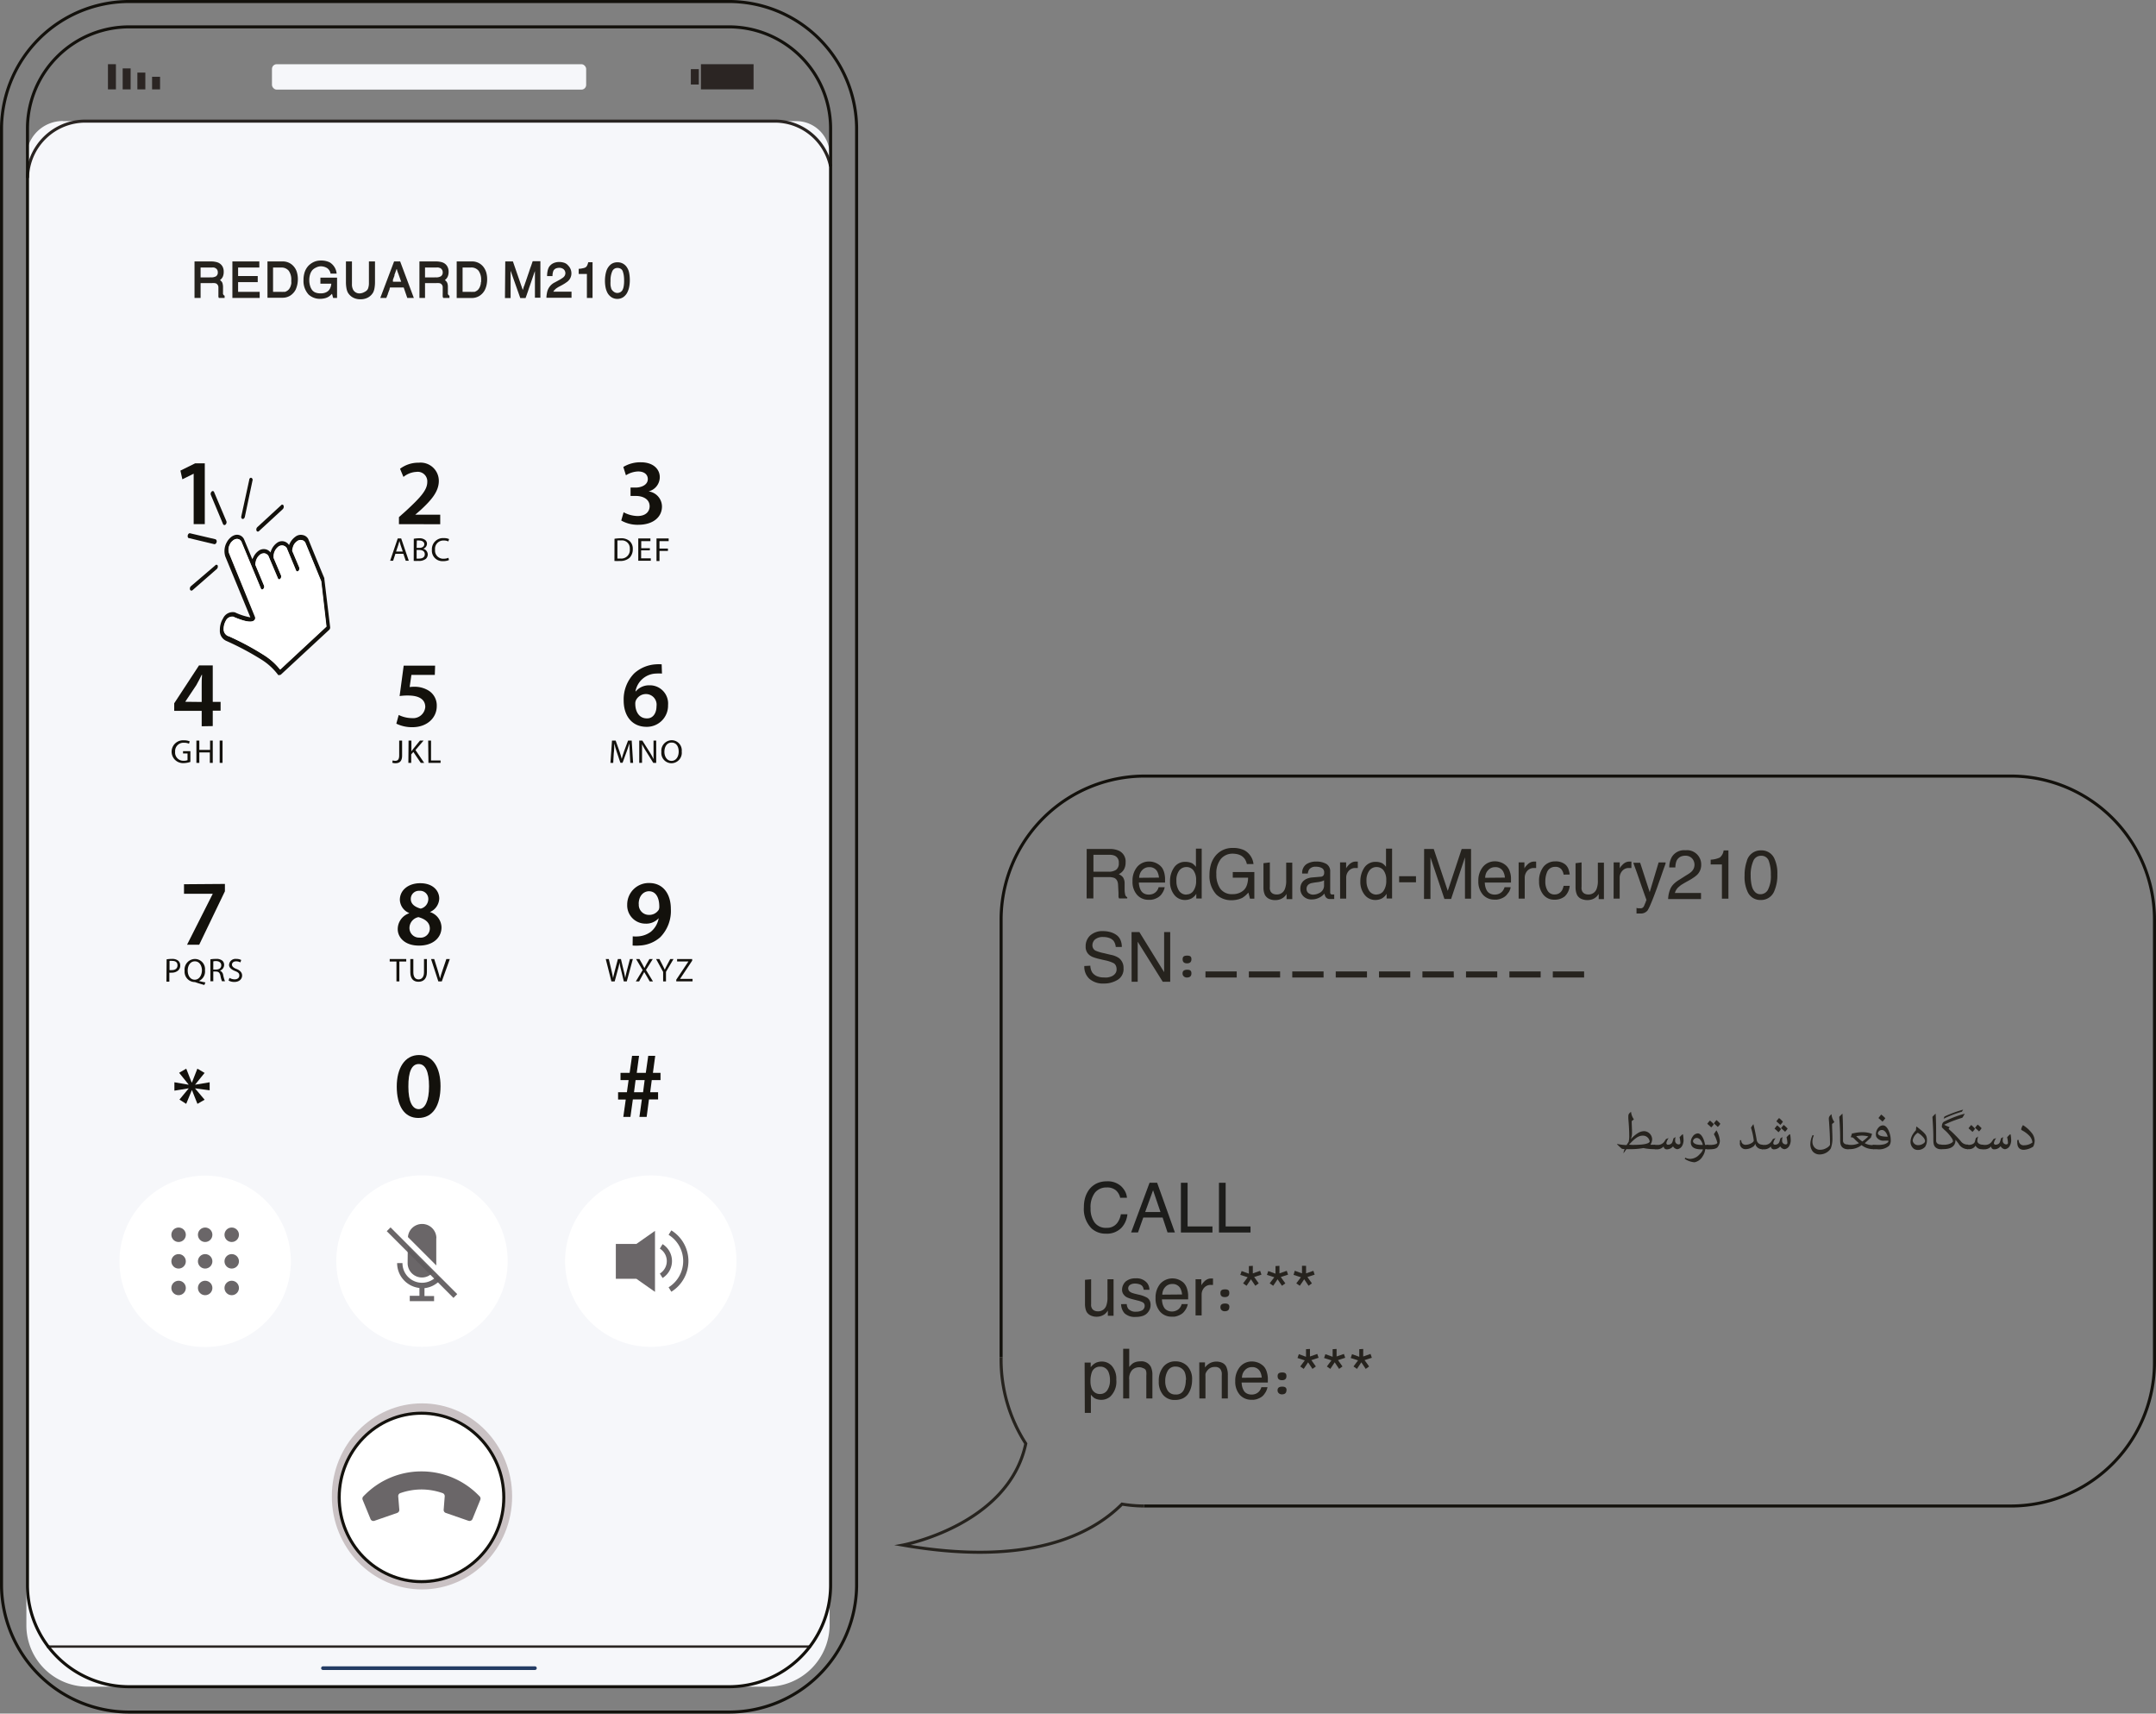 <?xml version="1.0" encoding="UTF-8"?> <svg xmlns="http://www.w3.org/2000/svg" viewBox="0 0 354.68 281.83"><rect x="0" y="0" width="354.68" height="281.83" fill="#808080" stroke="none"/><defs><style>.cls-1{fill:#f6f7fa;}.cls-12,.cls-13,.cls-2,.cls-3{fill:none;}.cls-2,.cls-3{stroke:#2a2522;}.cls-2{stroke-linecap:round;}.cls-12,.cls-13,.cls-16,.cls-2,.cls-3{stroke-miterlimit:10;stroke-width:0.5px;}.cls-4{fill:#2b2523;}.cls-5{fill:#26231e;}.cls-16,.cls-6{fill:#fff;}.cls-7,.cls-9{fill:#605c5e;}.cls-7,.cls-8{opacity:0.93;}.cls-10{fill:#13110c;}.cls-11{fill:#1d1d1b;}.cls-12,.cls-16{stroke:#13110c;}.cls-13{stroke:#26231e;}.cls-14{fill:#243c64;}.cls-15{fill:#cac2c4;}</style></defs><g id="Layer_2" data-name="Layer 2"><g id="Layer_1-2" data-name="Layer 1"><path class="cls-1" d="M10.33,19.92H131a5.48,5.48,0,0,1,5.48,5.48V267.2a10.21,10.21,0,0,1-10.21,10.21H14.43A10.09,10.09,0,0,1,4.34,267.32V25.9a6,6,0,0,1,6-6Z"></path><line class="cls-2" x1="133.17" y1="270.87" x2="7.96" y2="270.87"></line><path class="cls-3" d="M4.52,29.27a9.53,9.53,0,0,1,9.58-9.35H127.47a9.37,9.37,0,0,1,9.17,7.44"></path><path class="cls-1" d="M133.17,271a17.24,17.24,0,0,1-13.55,6.39H21.53A17.22,17.22,0,0,1,8,271Z"></path><rect class="cls-4" x="115.31" y="10.56" width="8.66" height="4.14"></rect><rect class="cls-4" x="113.65" y="11.37" width="1.31" height="2.53"></rect><rect class="cls-1" x="44.74" y="10.56" width="51.69" height="4.18" rx="0.78"></rect><path class="cls-5" d="M32,43h2.79a3,3,0,0,1,.62.06,2.1,2.1,0,0,1,.52.15,1.53,1.53,0,0,1,.65.58,1.72,1.72,0,0,1,.22.92,1.92,1.92,0,0,1-.15.81,1.53,1.53,0,0,1-.46.55,1.45,1.45,0,0,1,.29.27.79.79,0,0,1,.14.32,2.22,2.22,0,0,1,.07.49l0,.76a1.69,1.69,0,0,0,0,.25,1.06,1.06,0,0,0,0,.2.85.85,0,0,0,.09.15.55.55,0,0,0,.17.13V49H36l-.07-.18a1,1,0,0,1,0-.14,1.64,1.64,0,0,1,0-.18c0-.08,0-.18,0-.31l0-.94h0a.72.72,0,0,0-.38-.63h0a1.37,1.37,0,0,0-.27-.06,2.68,2.68,0,0,0-.42,0H33V49H32Zm2.71,2.62a1.57,1.57,0,0,0,.83-.18.73.73,0,0,0,.29-.66.76.76,0,0,0-.1-.41.74.74,0,0,0-.3-.28A1.38,1.38,0,0,0,35.2,44a1.94,1.94,0,0,0-.36,0H33v1.63Z"></path><path class="cls-5" d="M38.23,43h4.43v1H39.17V45.4H42.4v1H39.17V48h3.55v1H38.23Z"></path><path class="cls-5" d="M44,43h2.45a2.33,2.33,0,0,1,1.94.9,2.56,2.56,0,0,1,.46.9A4,4,0,0,1,49,45.9a4.43,4.43,0,0,1-.09.9,4,4,0,0,1-.26.81,2.56,2.56,0,0,1-.89,1,2.36,2.36,0,0,1-1.31.36H44ZM46.25,48a1.94,1.94,0,0,0,.36,0l.28,0h0a1.44,1.44,0,0,0,.41-.21,1.18,1.18,0,0,0,.31-.32,2.12,2.12,0,0,0,.19-.37,3.74,3.74,0,0,0,.12-.45,1.57,1.57,0,0,0,0-.3c0-.1,0-.19,0-.27a2.51,2.51,0,0,0-.42-1.55A1.54,1.54,0,0,0,46.25,44H44.92V48Z"></path><path class="cls-5" d="M54.24,43.15A2.41,2.41,0,0,1,55.38,45h-1a1.37,1.37,0,0,0-.57-.91,2,2,0,0,0-1.1-.29A1.79,1.79,0,0,0,52,44a2,2,0,0,0-.59.4,2,2,0,0,0-.39.71,3.06,3.06,0,0,0-.14,1,2.93,2.93,0,0,0,.12.86,2.24,2.24,0,0,0,.32.7,1.33,1.33,0,0,0,.57.44,2.38,2.38,0,0,0,.86.14,2.24,2.24,0,0,0,.7-.1,1.57,1.57,0,0,0,.55-.31h0a1.39,1.39,0,0,0,.34-.5,2,2,0,0,0,.16-.68H52.71v-1h2.74V49H54.8l-.18-.68-.34.32a1.91,1.91,0,0,1-.29.2,2.09,2.09,0,0,1-.62.23,3.52,3.52,0,0,1-.75.08,2.75,2.75,0,0,1-1.85-.7,3.29,3.29,0,0,1-.84-2.39,4.09,4.09,0,0,1,.21-1.36,2.92,2.92,0,0,1,.61-1,3,3,0,0,1,.91-.63,2.72,2.72,0,0,1,1.11-.22A3.18,3.18,0,0,1,54.24,43.15Z"></path><path class="cls-5" d="M57.9,43v3.7a1.88,1.88,0,0,0,.22,1,1.18,1.18,0,0,0,1.13.55A1.74,1.74,0,0,0,60,48a1.14,1.14,0,0,0,.5-.44v0a1.52,1.52,0,0,0,.13-.41,2.1,2.1,0,0,0,.06-.51V43h1v3.38a5.71,5.71,0,0,1-.08,1,2.58,2.58,0,0,1-.22.71,2.2,2.2,0,0,1-.83.83,2.53,2.53,0,0,1-1.26.3,2.5,2.5,0,0,1-1.26-.3,2.2,2.2,0,0,1-.83-.83,2.58,2.58,0,0,1-.22-.71,5.71,5.71,0,0,1-.08-1V43Z"></path><path class="cls-5" d="M64.83,43h1l2.25,6H67l-.59-1.72H64.15s0,.08-.05.13l0,.13-.09.24-.1.25-.11.32c0,.1-.08.2-.11.3l-.07.18a1.2,1.2,0,0,0-.06.17h-1ZM66,46.34l-.09-.25-.09-.25-.12-.34-.12-.34-.09-.24-.08-.21a2,2,0,0,0-.08-.22c0-.08,0-.16-.08-.25q-.11.25-.18.48l-.18.49s0,.09,0,.14a.78.78,0,0,0-.05.14h0a2.6,2.6,0,0,0-.1.25,2.77,2.77,0,0,1-.1.26l0,.09,0,.07,0,.08a.69.69,0,0,1,0,.1Z"></path><path class="cls-5" d="M69,43h2.79a2.93,2.93,0,0,1,.61.06,2,2,0,0,1,.52.15,1.48,1.48,0,0,1,.65.58,1.72,1.72,0,0,1,.23.92,1.91,1.91,0,0,1-.16.81,1.53,1.53,0,0,1-.46.55,1.06,1.06,0,0,1,.29.27,1,1,0,0,1,.15.32,1.77,1.77,0,0,1,.06.49l0,.76c0,.1,0,.18,0,.25s0,.14,0,.2a.56.56,0,0,0,.1.15.51.51,0,0,0,.16.13V49H72.91c0-.07-.06-.12-.08-.18a1,1,0,0,1,0-.14.74.74,0,0,1,0-.18,2.41,2.41,0,0,1,0-.31l0-.94h0a.7.7,0,0,0-.37-.63h0a1.1,1.1,0,0,0-.27-.06,2.62,2.62,0,0,0-.42,0H69.92V49H69Zm2.7,2.62a1.55,1.55,0,0,0,.83-.18.74.74,0,0,0,.3-.66.76.76,0,0,0-.11-.41.78.78,0,0,0-.29-.28L72.13,44a1.83,1.83,0,0,0-.35,0H69.92v1.63Z"></path><path class="cls-5" d="M75.13,43h2.46a2.33,2.33,0,0,1,1.94.9,2.94,2.94,0,0,1,.46.9,4,4,0,0,1,.15,1.14,4.43,4.43,0,0,1-.09.9,3.5,3.5,0,0,1-.27.81,2.48,2.48,0,0,1-.89,1,2.32,2.32,0,0,1-1.31.36H75.13ZM77.43,48a2.06,2.06,0,0,0,.36,0l.28,0h0a1.59,1.59,0,0,0,.41-.21,1,1,0,0,0,.3-.32,1.29,1.29,0,0,0,.19-.37,2.54,2.54,0,0,0,.13-.45c0-.1,0-.2.05-.3a2.62,2.62,0,0,0,0-.27,2.51,2.51,0,0,0-.42-1.55A1.52,1.52,0,0,0,77.42,44H76.1V48Z"></path><path class="cls-5" d="M83.12,43h1.26L86,47.69l.13-.37c0-.13.09-.25.13-.37s.12-.37.19-.55.12-.36.19-.55l.24-.71c.09-.24.17-.49.25-.74s.17-.48.26-.73l.24-.71H88.9v6H88V44.89a.49.49,0,0,1,0-.12v-.13h0v-.09c0,.1-.07.19-.1.29s-.07.2-.1.3l-.47,1.37-.21.61c-.08.22-.15.43-.22.65s-.15.43-.22.64-.15.41-.22.61h-.87L84,44.53v.3a1.28,1.28,0,0,0,0,.19v4h-.93Z"></path><path class="cls-5" d="M92,46.05l.24-.14.2-.13.16-.11.11-.09a.89.89,0,0,0,.3-.63.88.88,0,0,0-.27-.65,1.07,1.07,0,0,0-.74-.25,1.32,1.32,0,0,0-.59.12.91.91,0,0,0-.36.34h0a2.33,2.33,0,0,0-.16.9H90a4.1,4.1,0,0,1,.08-.83,2.33,2.33,0,0,1,.2-.6,1.69,1.69,0,0,1,.69-.66,2.21,2.21,0,0,1,1-.23,2.58,2.58,0,0,1,.88.14,1.44,1.44,0,0,1,.62.44A1.82,1.82,0,0,1,94,44.92a1.71,1.71,0,0,1-.5,1.26l-.18.16-.25.17a2.08,2.08,0,0,1-.29.19l-.3.18-.14.07-.14.08-.18.09,0,0,0,0h0a5,5,0,0,0-.6.38l-.24.24-.16.23h3v1H89.89a4.84,4.84,0,0,1,.1-.84,2.33,2.33,0,0,1,1.29-1.69Z"></path><path class="cls-5" d="M95.2,45.06v-.85c.29,0,.53-.06.72-.1a1.29,1.29,0,0,0,.41-.14.74.74,0,0,0,.25-.29,2.32,2.32,0,0,0,.19-.55h.71V49h-.93V45.06Z"></path><path class="cls-5" d="M103.21,44.09a2.45,2.45,0,0,1,.3.84,6.13,6.13,0,0,1,.1,1.12,5.85,5.85,0,0,1-.09,1.07,3.42,3.42,0,0,1-.27.87,2.13,2.13,0,0,1-.7.87,1.75,1.75,0,0,1-1,.3,1.79,1.79,0,0,1-.92-.25,2.11,2.11,0,0,1-.68-.71,3.36,3.36,0,0,1-.32-.88,5.68,5.68,0,0,1-.11-1.15,5.29,5.29,0,0,1,.07-.9,4.46,4.46,0,0,1,.19-.78,2.35,2.35,0,0,1,.7-1,1.73,1.73,0,0,1,1.08-.35,1.79,1.79,0,0,1,1.67,1Zm-.54,2a5.44,5.44,0,0,0-.06-.84,4.5,4.5,0,0,0-.17-.66.8.8,0,0,0-.32-.38,1,1,0,0,0-.54-.14.9.9,0,0,0-.86.55,3.65,3.65,0,0,0-.28,1.59,5.46,5.46,0,0,0,0,.73,3.67,3.67,0,0,0,.14.59h0A1.3,1.3,0,0,0,101,48a.89.89,0,0,0,.55.18,1,1,0,0,0,.47-.11,1,1,0,0,0,.35-.31,1.87,1.87,0,0,0,.23-.66A5.16,5.16,0,0,0,102.67,46.08Z"></path><rect class="cls-4" x="25.02" y="12.63" width="1.31" height="2.07"></rect><rect class="cls-4" x="22.6" y="11.94" width="1.31" height="2.76"></rect><rect class="cls-4" x="20.18" y="11.25" width="1.31" height="3.45"></rect><rect class="cls-4" x="17.76" y="10.56" width="1.31" height="4.14"></rect><circle class="cls-6" cx="69.42" cy="207.41" r="14.1"></circle><path class="cls-7" d="M67.08,205,71,209c-.06.09.27.2.19.29a2.35,2.35,0,0,1-4.13-1.53Z"></path><path class="cls-7" d="M71.77,203.64v4.14a1.87,1.87,0,0,1,0,.34l-4.66-4.66a2.3,2.3,0,0,1,.68-1.48,2.35,2.35,0,0,1,4,1.66Z"></path><path class="cls-7" d="M72,209.87l.37.39c-.07.08.13.19.06.27a4.08,4.08,0,0,1-2.6,1.33v1.3h1.58V214h-4v-.88H69v-1.29a4.12,4.12,0,0,1-3.67-4.09h.88a3.22,3.22,0,0,0,5.63,2.15C71.9,209.85,72,210,72,209.87Z"></path><rect class="cls-7" x="68.98" y="199.91" width="0.88" height="15.52" transform="translate(-126.51 109.91) rotate(-45)"></rect><circle class="cls-6" cx="33.75" cy="207.45" r="14.1"></circle><circle class="cls-7" cx="29.38" cy="203.08" r="1.19"></circle><circle class="cls-7" cx="33.75" cy="203.08" r="1.19"></circle><circle class="cls-7" cx="38.12" cy="203.08" r="1.19"></circle><circle class="cls-7" cx="29.38" cy="207.45" r="1.19"></circle><circle class="cls-7" cx="33.75" cy="207.45" r="1.19"></circle><circle class="cls-7" cx="38.12" cy="207.45" r="1.19"></circle><circle class="cls-7" cx="29.38" cy="211.83" r="1.19"></circle><circle class="cls-7" cx="33.75" cy="211.83" r="1.19"></circle><circle class="cls-7" cx="38.12" cy="211.83" r="1.19"></circle><circle class="cls-6" cx="107.06" cy="207.42" r="14.1"></circle><g class="cls-8"><polygon class="cls-9" points="101.31 204.59 101.31 210.32 104.69 210.32 107.75 212.47 107.75 202.44 104.69 204.59 101.31 204.59"></polygon><path class="cls-9" d="M110.44,202.36l-.45.73a5.08,5.08,0,0,1,0,8.63l.45.73a5.93,5.93,0,0,0,0-10.09Z"></path><path class="cls-9" d="M109,204.62l-.45.74a2.41,2.41,0,0,1,0,4.1l.45.73a3.28,3.28,0,0,0,0-5.57Z"></path></g><path class="cls-10" d="M31.86,77.91h0L30,78.83l-.32-1.43,2.43-1.2h1.58v10H31.86Z"></path><path class="cls-10" d="M65.63,86.21V85.05L66.81,84c2.36-2.19,3.47-3.39,3.48-4.71a1.57,1.57,0,0,0-1.78-1.68,3.67,3.67,0,0,0-2.14.83l-.56-1.34a5,5,0,0,1,3.08-1,3,3,0,0,1,3.3,3c0,1.76-1.26,3.18-3,4.79l-.88.76v0h4.11v1.57Z"></path><path class="cls-10" d="M102.59,84.25a5,5,0,0,0,2.28.62c1.45,0,2-.82,2-1.6,0-1.19-1.11-1.7-2.26-1.7h-.88V80.19h.84c.88,0,2-.4,2-1.4,0-.68-.51-1.25-1.6-1.25a4,4,0,0,0-2,.63l-.43-1.37a5.41,5.41,0,0,1,2.88-.77c2.06,0,3.12,1.14,3.12,2.45a2.43,2.43,0,0,1-1.84,2.34v0a2.53,2.53,0,0,1,2.2,2.49c0,1.7-1.42,3-3.9,3a5.41,5.41,0,0,1-2.8-.7Z"></path><path class="cls-10" d="M65.05,91.08l-.38,1.15h-.49l1.25-3.67H66l1.25,3.67h-.5l-.39-1.15Zm1.21-.37-.36-1.06c-.08-.24-.14-.46-.19-.67h0c-.06.22-.12.44-.19.66l-.36,1.07Z"></path><path class="cls-10" d="M68.07,88.61a4.84,4.84,0,0,1,.86-.08,1.49,1.49,0,0,1,1,.27.77.77,0,0,1,.31.65.87.87,0,0,1-.62.8h0a1,1,0,0,1,.75.93,1,1,0,0,1-.31.73,1.81,1.81,0,0,1-1.27.34,6,6,0,0,1-.73,0Zm.47,1.5H69c.5,0,.8-.26.8-.61s-.33-.6-.81-.6a1.86,1.86,0,0,0-.42,0Zm0,1.76a2.19,2.19,0,0,0,.4,0c.49,0,.94-.18.94-.71s-.43-.71-.95-.71h-.39Z"></path><path class="cls-10" d="M73.86,92.11a2.26,2.26,0,0,1-1,.18,1.72,1.72,0,0,1-1.81-1.86A1.83,1.83,0,0,1,73,88.5a2.13,2.13,0,0,1,.88.16l-.12.39A1.67,1.67,0,0,0,73,88.9a1.36,1.36,0,0,0-1.43,1.51A1.34,1.34,0,0,0,73,91.89a1.92,1.92,0,0,0,.77-.15Z"></path><path class="cls-10" d="M101.09,88.61a7.39,7.39,0,0,1,1-.08,2.11,2.11,0,0,1,1.49.46,1.68,1.68,0,0,1,.52,1.32,2,2,0,0,1-.53,1.43,2.29,2.29,0,0,1-1.63.52,7.2,7.2,0,0,1-.86,0Zm.48,3.25a3.33,3.33,0,0,0,.48,0,1.41,1.41,0,0,0,1.56-1.56,1.3,1.3,0,0,0-1.49-1.41,2.44,2.44,0,0,0-.55,0Z"></path><path class="cls-10" d="M106.9,90.51h-1.43v1.32h1.59v.4H105V88.56h2V89h-1.51v1.16h1.43Z"></path><path class="cls-10" d="M108,88.56h2V89h-1.51v1.22h1.39v.39h-1.39v1.66H108Z"></path><path class="cls-10" d="M33.18,119.45v-2.54H28.66v-1.24l4.08-6.23H35v6h1.29v1.44H35v2.54Zm0-4v-2.72c0-.57,0-1.16.06-1.74h-.06c-.31.63-.57,1.14-.88,1.69l-1.83,2.74v0Z"></path><path class="cls-10" d="M71.53,111H67.68l-.29,2a5.08,5.08,0,0,1,.72-.05,4.4,4.4,0,0,1,2.43.65,2.87,2.87,0,0,1,1.31,2.54c0,1.91-1.58,3.46-4,3.46a5.85,5.85,0,0,1-2.65-.58l.39-1.43a5.07,5.07,0,0,0,2.2.52,2,2,0,0,0,2.17-1.83c0-1.14-.85-1.89-2.85-1.89a9,9,0,0,0-1.37.09l.67-5h5.17Z"></path><path class="cls-10" d="M108.9,110.78a8.72,8.72,0,0,0-1,0,3.55,3.55,0,0,0-3.36,2.93h.05a2.86,2.86,0,0,1,2.24-1,3,3,0,0,1,3.07,3.26,3.48,3.48,0,0,1-3.53,3.57c-2.43,0-3.77-1.84-3.77-4.31a6.11,6.11,0,0,1,1.74-4.49,5.83,5.83,0,0,1,3.56-1.48,6.67,6.67,0,0,1,.95,0Zm-.9,5.37a1.75,1.75,0,0,0-1.74-2,1.83,1.83,0,0,0-1.63,1,1.25,1.25,0,0,0-.12.6c0,1.32.66,2.4,1.88,2.4C107.37,118.2,108,117.35,108,116.15Z"></path><path class="cls-10" d="M65.67,121.8h.48v2.46c0,1-.48,1.27-1.12,1.27a1.49,1.49,0,0,1-.5-.09l.07-.38a1.37,1.37,0,0,0,.4.07c.42,0,.67-.19.67-.91Z"></path><path class="cls-10" d="M67.21,121.8h.47v1.77h0l.29-.39,1.12-1.38h.59l-1.33,1.56,1.43,2.11h-.56L68,123.67l-.35.4v1.4h-.47Z"></path><path class="cls-10" d="M70.44,121.8h.47v3.27h1.57v.4h-2Z"></path><path class="cls-10" d="M103.6,123.86c0-.51-.06-1.13-.06-1.59h0c-.13.43-.28.89-.47,1.4l-.65,1.78h-.36l-.59-1.75c-.17-.52-.32-1-.42-1.43h0c0,.46,0,1.08-.08,1.63l-.09,1.57h-.46l.26-3.67h.6l.63,1.77c.15.46.28.86.37,1.24h0c.09-.37.22-.77.38-1.24l.66-1.77h.6l.23,3.67h-.46Z"></path><path class="cls-10" d="M105.16,125.47V121.8h.51l1.18,1.86a9.75,9.75,0,0,1,.66,1.19h0c0-.49,0-.93,0-1.51V121.8h.44v3.67h-.48l-1.16-1.86a11.81,11.81,0,0,1-.69-1.23h0c0,.46,0,.9,0,1.51v1.57Z"></path><path class="cls-10" d="M112.15,123.6a1.72,1.72,0,0,1-1.7,1.93,1.68,1.68,0,0,1-1.65-1.86,1.74,1.74,0,0,1,1.7-1.93A1.67,1.67,0,0,1,112.15,123.6Zm-2.85.06c0,.78.43,1.48,1.17,1.48s1.18-.69,1.18-1.52-.38-1.49-1.17-1.49S109.3,122.85,109.3,123.66Z"></path><path class="cls-10" d="M31.32,125.31a3.7,3.7,0,0,1-1.13.2,1.88,1.88,0,1,1,.1-3.75,2.22,2.22,0,0,1,.92.17l-.12.39a1.83,1.83,0,0,0-.81-.16,1.37,1.37,0,0,0-1.47,1.47,1.35,1.35,0,0,0,1.41,1.49,1.61,1.61,0,0,0,.63-.1v-1.1h-.74v-.38h1.21Z"></path><path class="cls-10" d="M32.79,121.8v1.53h1.77V121.8H35v3.67h-.48v-1.72H32.79v1.72h-.48V121.8Z"></path><path class="cls-10" d="M36.61,121.8v3.67h-.47V121.8Z"></path><path class="cls-10" d="M37,145.38v1.21l-4.23,8.79h-2L35,147v0H30.27v-1.57Z"></path><path class="cls-10" d="M65.43,152.81a2.76,2.76,0,0,1,1.87-2.6v-.05A2.45,2.45,0,0,1,65.78,148c0-1.64,1.45-2.74,3.34-2.74,2.16,0,3.14,1.29,3.14,2.52A2.5,2.5,0,0,1,70.72,150v0a2.7,2.7,0,0,1,1.91,2.52c0,1.79-1.51,3-3.65,3C66.64,155.55,65.43,154.21,65.43,152.81Zm5.28-.09c0-1-.76-1.57-1.87-1.88a1.83,1.83,0,0,0-1.48,1.75A1.58,1.58,0,0,0,69,154.21,1.52,1.52,0,0,0,70.71,152.72Zm-3.13-4.85c0,.81.68,1.31,1.63,1.57a1.63,1.63,0,0,0,1.25-1.51A1.35,1.35,0,0,0,69,146.51,1.33,1.33,0,0,0,67.58,147.87Z"></path><path class="cls-10" d="M104.09,154a5.47,5.47,0,0,0,1,0,3.94,3.94,0,0,0,2-.77,3.73,3.73,0,0,0,1.27-2.22l0,0a2.75,2.75,0,0,1-2.18.9,3,3,0,0,1-3-3.11,3.54,3.54,0,0,1,3.61-3.57c2.33,0,3.57,1.83,3.57,4.26a6.16,6.16,0,0,1-1.74,4.65,5.49,5.49,0,0,1-3.41,1.37,6.53,6.53,0,0,1-1.14,0Zm1-5.36a1.66,1.66,0,0,0,1.65,1.83,1.83,1.83,0,0,0,1.62-.83,1.17,1.17,0,0,0,.1-.54c0-1.35-.49-2.52-1.72-2.52C105.77,146.61,105.07,147.45,105.07,148.67Z"></path><path class="cls-10" d="M65.22,158.14H64.11v-.41h2.72v.41H65.7v3.27h-.48Z"></path><path class="cls-10" d="M68,157.73v2.18c0,.82.37,1.17.86,1.17s.89-.36.89-1.17v-2.18h.48v2.15c0,1.12-.59,1.59-1.39,1.59S67.5,161,67.5,159.9v-2.17Z"></path><path class="cls-10" d="M72.11,161.41l-1.2-3.68h.52l.57,1.81c.16.5.29,1,.39,1.38h0c.1-.43.26-.89.42-1.37l.62-1.82H74l-1.32,3.68Z"></path><path class="cls-10" d="M100.58,161.41l-.93-3.68h.5l.44,1.86c.11.46.2.92.27,1.27h0c.06-.36.18-.8.3-1.27l.49-1.86h.5l.44,1.87a10.89,10.89,0,0,1,.26,1.26h0c.08-.41.18-.82.29-1.27l.49-1.86h.48l-1,3.68h-.49l-.46-1.92a8.08,8.08,0,0,1-.24-1.19h0a9.41,9.41,0,0,1-.28,1.19l-.52,1.92Z"></path><path class="cls-10" d="M106.88,161.41l-.47-.82-.43-.72h0c-.1.21-.21.41-.4.73l-.44.81h-.54l1.12-1.86-1.08-1.82h.55l.49.86c.13.24.24.43.33.63h0c.1-.22.2-.39.33-.63l.5-.86h.55l-1.12,1.79,1.15,1.89Z"></path><path class="cls-10" d="M109.09,161.41v-1.56l-1.16-2.12h.54l.52,1,.37.75h0c.1-.24.23-.47.37-.75l.53-1h.54l-1.24,2.11v1.57Z"></path><path class="cls-10" d="M111.25,161.13l2-3v0h-1.86v-.4h2.48V158l-2,3v0h2.06v.4h-2.68Z"></path><path class="cls-10" d="M27.41,157.78a5.34,5.34,0,0,1,.91-.07,1.52,1.52,0,0,1,1,.3,1,1,0,0,1,.33.77,1.06,1.06,0,0,1-.29.78,1.51,1.51,0,0,1-1.12.41,1.48,1.48,0,0,1-.38,0v1.48h-.48Zm.48,1.77a1.41,1.41,0,0,0,.39,0c.57,0,.92-.28.92-.79s-.34-.72-.86-.72a2.07,2.07,0,0,0-.45,0Z"></path><path class="cls-10" d="M33.62,162c-.5-.14-1-.28-1.41-.43a.63.63,0,0,0-.22-.05,1.7,1.7,0,0,1-1.62-1.86,1.74,1.74,0,0,1,1.71-1.94,1.67,1.67,0,0,1,1.64,1.86,1.7,1.7,0,0,1-1,1.76v0c.36.1.76.18,1.07.24Zm-.4-2.4c0-.73-.38-1.49-1.16-1.49s-1.19.74-1.18,1.54.42,1.48,1.16,1.48S33.22,160.39,33.22,159.55Z"></path><path class="cls-10" d="M34.61,157.78a5,5,0,0,1,.91-.07,1.51,1.51,0,0,1,1.07.3.91.91,0,0,1,.28.69,1,1,0,0,1-.69.94v0a.91.91,0,0,1,.54.74,5.66,5.66,0,0,0,.29,1h-.49a3.86,3.86,0,0,1-.25-.88c-.11-.51-.31-.7-.74-.71h-.44v1.59h-.48Zm.48,1.68h.48c.51,0,.83-.28.83-.7s-.34-.68-.84-.69a1.51,1.51,0,0,0-.47.05Z"></path><path class="cls-10" d="M37.75,160.83a1.7,1.7,0,0,0,.85.24c.49,0,.77-.26.77-.63s-.2-.54-.69-.73-1-.52-1-1a1.06,1.06,0,0,1,1.19-1,1.7,1.7,0,0,1,.81.18l-.13.39a1.56,1.56,0,0,0-.7-.17c-.5,0-.69.3-.69.55s.22.51.73.7.94.54.94,1.08-.42,1.06-1.29,1.06a1.94,1.94,0,0,1-.94-.23Z"></path><path class="cls-10" d="M33.66,176.46l-1.57,1.94v0l2.4-.4v1.32L32.08,179V179l1.58,1.87-1.18.68-.91-2.28,0,0-.94,2.28-1.11-.7L31.05,179v0l-2.36.38V178l2.32.4,0-.05-1.54-1.91,1.17-.68.89,2.27h.05l.89-2.27Z"></path><path class="cls-10" d="M72.47,178.63c0,3.22-1.26,5.24-3.65,5.24s-3.54-2.1-3.55-5.14,1.32-5.21,3.66-5.21S72.47,175.68,72.47,178.63Zm-5.29.1c0,2.43.66,3.69,1.7,3.69s1.7-1.35,1.7-3.75S70,175,68.88,175,67.16,176.22,67.18,178.73Z"></path><path class="cls-10" d="M102.54,183.7l.4-2.86h-1.26v-1.2h1.45l.28-2h-1.33v-1.19h1.5l.4-2.8h1.15l-.38,2.8h1.49l.4-2.8h1.15l-.38,2.8h1.25v1.19h-1.44l-.26,2h1.3v1.18h-1.5l-.38,2.88h-1.19l.4-2.88h-1.48l-.4,2.88Zm3.25-4.06.26-2h-1.49l-.26,2Z"></path><path class="cls-10" d="M41.89,102c-.57.67-2.6-.19-3.3-.47l-.16-.09h0a1.18,1.18,0,0,0-1.24.66,2.89,2.89,0,0,0-.26.63v0a2.48,2.48,0,0,0-.1.71,1.2,1.2,0,0,0,.74,1.19h.05a44.31,44.31,0,0,1,5.81,3.11,10.49,10.49,0,0,1,2.68,2.39l7.61-7.07-.86-7.46c-.2-.46-1.64-4-2.63-6.38a.83.83,0,0,0-.58-.38.92.92,0,0,0-.73.18,1.83,1.83,0,0,0-.6.71,2.9,2.9,0,0,0-.21.88l1.16,2.74a.58.58,0,0,1-.14.57.24.24,0,0,1-.41-.09l-1.55-3.72a1,1,0,0,0-.6-.38,1,1,0,0,0-.73.18,2,2,0,0,0-.58.71,1.93,1.93,0,0,0-.21,1,.8.8,0,0,1,0,.15l1.22,2.89a.53.53,0,0,1-.13.57.23.23,0,0,1-.4-.09l-1.57-3.7a.93.93,0,0,0-.58-.4,1.05,1.05,0,0,0-.73.18,2,2,0,0,0-.59.71,2.31,2.31,0,0,0-.22,1l1.42,3.41a.5.5,0,0,1-.13.56.23.23,0,0,1-.4-.08l-3.17-7.63a.8.8,0,0,0-1-.51,1.2,1.2,0,0,0-.5.3,1.37,1.37,0,0,0-.41.53,1.85,1.85,0,0,0-.14,1.5L42,101.41A.5.5,0,0,1,41.89,102Zm12.42,1.13a.53.53,0,0,1-.18.48l-7.91,7.33A.23.23,0,0,1,46,111a.2.2,0,0,1-.3-.07,10.1,10.1,0,0,0-2.66-2.43,46.7,46.7,0,0,0-5.74-3.06,1.81,1.81,0,0,1-1.13-1.82h0a3.5,3.5,0,0,1,.13-1v0a3.29,3.29,0,0,1,.4-.92,1.75,1.75,0,0,1,1.89-1l0,0a.59.59,0,0,1,.2.08,10.35,10.35,0,0,0,2.4.76l-4.12-10s0,0,0,0a2.94,2.94,0,0,1,.22-2.32,2.73,2.73,0,0,1,.61-.79,1.88,1.88,0,0,1,.74-.43,1.27,1.27,0,0,1,1.54.77s0,0,0,0l1.34,3.23c0-.12.1-.22.15-.33a2.69,2.69,0,0,1,.87-1.08,1.44,1.44,0,0,1,1.1-.26,1.33,1.33,0,0,1,.86.54,2.36,2.36,0,0,1,.18-.49,2.69,2.69,0,0,1,.87-1.08,1.36,1.36,0,0,1,2,.35s0,0,0,0v0l0,0a2.38,2.38,0,0,1,.13-.29,2.88,2.88,0,0,1,.88-1.06A1.45,1.45,0,0,1,49.81,88a1.29,1.29,0,0,1,.89.63.07.07,0,0,1,0,0c1,2.46,2.64,6.46,2.66,6.46a.8.8,0,0,0,0,.15Z"></path><path class="cls-6" d="M39.72,89.15l3.17,7.63a.23.23,0,0,0,.4.08.5.5,0,0,0,.13-.56L42,92.89a2.31,2.31,0,0,1,.22-1,2,2,0,0,1,.59-.71,1.05,1.05,0,0,1,.73-.18.93.93,0,0,1,.58.4l1.57,3.7a.23.23,0,0,0,.4.09.53.53,0,0,0,.13-.57L45,91.75a.8.8,0,0,0,0-.15,1.93,1.93,0,0,1,.21-1,2,2,0,0,1,.58-.71,1,1,0,0,1,.73-.18,1,1,0,0,1,.6.38l1.55,3.72a.24.24,0,0,0,.41.09.58.58,0,0,0,.14-.57l-1.16-2.74a2.9,2.9,0,0,1,.21-.88,1.83,1.83,0,0,1,.6-.71.92.92,0,0,1,.73-.18.83.83,0,0,1,.58.38c1,2.36,2.43,5.92,2.63,6.38l.86,7.46-7.61,7.07a10.49,10.49,0,0,0-2.68-2.39,44.31,44.31,0,0,0-5.81-3.11h-.05a1.2,1.2,0,0,1-.74-1.19,2.48,2.48,0,0,1,.1-.71v0a2.89,2.89,0,0,1,.26-.63,1.18,1.18,0,0,1,1.24-.66h0l.16.09c.7.28,2.73,1.14,3.3.47a.5.5,0,0,0,.09-.54L37.68,91a1.85,1.85,0,0,1,.14-1.5,1.37,1.37,0,0,1,.41-.53,1.2,1.2,0,0,1,.5-.3A.8.8,0,0,1,39.72,89.15Z"></path><path class="cls-10" d="M46.65,83.16a.57.57,0,0,1-.13.58L42.6,87.35a.24.24,0,0,1-.4-.07.55.55,0,0,1,.13-.58l3.91-3.6A.23.23,0,0,1,46.65,83.16Z"></path><path class="cls-10" d="M41.32,78.58a.35.35,0,0,1,.22.45L40.28,85c-.05.22-.21.38-.38.35s-.25-.23-.2-.45L41,78.93C41,78.71,41.17,78.55,41.32,78.58Z"></path><path class="cls-10" d="M37.24,85.71a.53.53,0,0,1-.13.56.25.25,0,0,1-.42-.08l-2-4.78a.52.52,0,0,1,.13-.56.23.23,0,0,1,.4.08Z"></path><path class="cls-10" d="M35.81,93a.59.59,0,0,1-.14.58l-4,3.49a.25.25,0,0,1-.41-.1.54.54,0,0,1,.15-.56L35.4,93A.24.24,0,0,1,35.81,93Z"></path><path class="cls-10" d="M35.45,88.69a.39.39,0,0,1,.18.48c-.05.21-.23.36-.38.33l-4.17-1c-.16,0-.24-.24-.19-.46s.23-.38.39-.33Z"></path><path class="cls-5" d="M178.77,139.63h3.74a3.66,3.66,0,0,1,1.52.27,1.94,1.94,0,0,1,1.14,1.93,2.27,2.27,0,0,1-.29,1.2,2,2,0,0,1-.84.75,1.72,1.72,0,0,1,.7.51,1.75,1.75,0,0,1,.27,1l0,1.09a3.44,3.44,0,0,0,.08.69.65.65,0,0,0,.35.5v.19h-1.35a1,1,0,0,1-.09-.28q0-.08,0-.24c0-.11,0-.24,0-.4l-.07-1.36a1.6,1.6,0,0,0-.17-.66,1,1,0,0,0-.41-.41,2.41,2.41,0,0,0-1-.15h-2.48v3.5h-1.11Zm3.63,3.74a2.13,2.13,0,0,0,1.2-.31,1.27,1.27,0,0,0,.45-1.12,1.19,1.19,0,0,0-.62-1.18,2,2,0,0,0-.89-.17h-2.66v2.78Z"></path><path class="cls-5" d="M191.2,142.77a2.59,2.59,0,0,1,.24.5,2.73,2.73,0,0,1,.15.56,4.84,4.84,0,0,1,.07.54c0,.22,0,.48,0,.78h-4.31a3.26,3.26,0,0,0,.13.8,2.1,2.1,0,0,0,.3.64,1.31,1.31,0,0,0,.5.4,1.65,1.65,0,0,0,.72.14,1.73,1.73,0,0,0,.69-.13,1.56,1.56,0,0,0,.91-1.08h1a1.64,1.64,0,0,1-.09.35,3.09,3.09,0,0,1-.17.39c-.07.13-.15.25-.23.37s-.17.21-.25.29a2.21,2.21,0,0,1-.51.36,3.51,3.51,0,0,1-.61.24l-.38.07-.43,0a2.47,2.47,0,0,1-1.86-.8,3.2,3.2,0,0,1-.76-2.27,3.49,3.49,0,0,1,.76-2.34,2.54,2.54,0,0,1,2-.89,2.75,2.75,0,0,1,1.21.3,3.11,3.11,0,0,1,.52.34A2.13,2.13,0,0,1,191.2,142.77Zm-.54,1.57a2.69,2.69,0,0,0-.28-1,1.42,1.42,0,0,0-1.35-.72,1.51,1.51,0,0,0-1.14.5,1.71,1.71,0,0,0-.35.56,2.17,2.17,0,0,0-.14.69Z"></path><path class="cls-5" d="M196.15,142a2.76,2.76,0,0,1,.59.57v-3h.95v8.2h-.89V147a2.1,2.1,0,0,1-.82.78,2.32,2.32,0,0,1-1.08.24,2.21,2.21,0,0,1-1.71-.83,3.39,3.39,0,0,1-.71-2.23,3.88,3.88,0,0,1,.65-2.26,2.14,2.14,0,0,1,1.88-.95,2.48,2.48,0,0,1,.63.07A2.28,2.28,0,0,1,196.15,142Zm-.94,5.11a1.34,1.34,0,0,0,1.12-.6,2.81,2.81,0,0,0,.44-1.71,2.59,2.59,0,0,0-.45-1.66,1.41,1.41,0,0,0-1.12-.54,1.48,1.48,0,0,0-1.21.58,2.62,2.62,0,0,0-.46,1.69,2.89,2.89,0,0,0,.4,1.59A1.41,1.41,0,0,0,195.21,147.13Z"></path><path class="cls-5" d="M204.74,139.86a2.93,2.93,0,0,1,1.47,2.25h-1.09a2.53,2.53,0,0,0-.3-.77,2,2,0,0,0-.51-.53,2.33,2.33,0,0,0-.7-.31,3.83,3.83,0,0,0-.86-.1,2.48,2.48,0,0,0-1.89.85,3.73,3.73,0,0,0-.76,2.53,4.06,4.06,0,0,0,.63,2.36,2.34,2.34,0,0,0,2.06.92,2.64,2.64,0,0,0,1.8-.64,2.05,2.05,0,0,0,.53-.84,3.77,3.77,0,0,0,.2-1.23H202.8v-.93h3.55v4.38h-.72l-.26-1a6.11,6.11,0,0,1-.51.51,4.85,4.85,0,0,1-.46.34,3.39,3.39,0,0,1-.83.3,4.44,4.44,0,0,1-1,.11,3.54,3.54,0,0,1-2.47-.94,4.48,4.48,0,0,1-1.13-3.24,5.87,5.87,0,0,1,.28-1.84,4.07,4.07,0,0,1,.82-1.42,3.57,3.57,0,0,1,2.7-1.16A4.21,4.21,0,0,1,204.74,139.86Z"></path><path class="cls-5" d="M208.9,141.84v4a1.7,1.7,0,0,0,0,.4,2.31,2.31,0,0,0,.1.34,1,1,0,0,0,.38.39,1.27,1.27,0,0,0,.6.14,1.37,1.37,0,0,0,1.4-.93,3.54,3.54,0,0,0,.21-1.37v-2.93h1v6h-.94v-.86a1.61,1.61,0,0,1-.21.3,2,2,0,0,1-.25.25,2.16,2.16,0,0,1-.63.35,2.36,2.36,0,0,1-.75.12,2.28,2.28,0,0,1-1.06-.22,1.6,1.6,0,0,1-.66-.63,3.23,3.23,0,0,1-.18-.55,3.55,3.55,0,0,1-.06-.67v-4Z"></path><path class="cls-5" d="M217.32,144.19a.55.55,0,0,0,.45-.29.92.92,0,0,0,.07-.38.81.81,0,0,0-.36-.74,1.94,1.94,0,0,0-1-.23,1.29,1.29,0,0,0-1.09.42,1.47,1.47,0,0,0-.24.7h-.93a1.73,1.73,0,0,1,.7-1.54,2.86,2.86,0,0,1,1.58-.43,3.27,3.27,0,0,1,1.7.39,1.39,1.39,0,0,1,.63,1.26v3.42a.41.41,0,0,0,.07.25.3.3,0,0,0,.26.09l.33,0v.75l-.2,0-.16,0-.33,0a.8.8,0,0,1-.74-.37,1.27,1.27,0,0,1-.17-.53,2.61,2.61,0,0,1-.87.68,2.73,2.73,0,0,1-1.24.29,1.83,1.83,0,0,1-1.34-.5,1.69,1.69,0,0,1-.52-1.27,1.86,1.86,0,0,1,.13-.73,1.64,1.64,0,0,1,.38-.55,2.19,2.19,0,0,1,.59-.37,3,3,0,0,1,.75-.19ZM216,147.14a2.19,2.19,0,0,0,1-.25,1.36,1.36,0,0,0,.82-1.31v-.8a1.59,1.59,0,0,1-.47.19,3.57,3.57,0,0,1-.55.11l-.6.08-.47.09a1.2,1.2,0,0,0-.34.14.87.87,0,0,0-.45.82.83.83,0,0,0,.31.68,1.92,1.92,0,0,0,.35.18A1.07,1.07,0,0,0,216,147.14Z"></path><path class="cls-5" d="M220.45,141.83h1v1a1.47,1.47,0,0,1,.21-.33,3.7,3.7,0,0,1,.34-.37,1.88,1.88,0,0,1,.49-.32,1.51,1.51,0,0,1,.56-.11h.09l.23,0v1.06l-.16,0H223a1.4,1.4,0,0,0-1.14.49,1.67,1.67,0,0,0-.4,1.11v3.43h-1Z"></path><path class="cls-5" d="M227.43,142a2.53,2.53,0,0,1,.58.57v-3h1v8.2h-.9V147a2.14,2.14,0,0,1-.81.78,2.32,2.32,0,0,1-1.08.24,2.21,2.21,0,0,1-1.71-.83,3.34,3.34,0,0,1-.72-2.23,4,4,0,0,1,.65-2.26,2.17,2.17,0,0,1,1.89-.95,2.35,2.35,0,0,1,.62.07A2.18,2.18,0,0,1,227.43,142Zm-.94,5.11a1.35,1.35,0,0,0,1.12-.6,2.88,2.88,0,0,0,.44-1.71,2.59,2.59,0,0,0-.45-1.66,1.43,1.43,0,0,0-1.13-.54,1.46,1.46,0,0,0-1.2.58,2.62,2.62,0,0,0-.47,1.69,2.89,2.89,0,0,0,.41,1.59A1.4,1.4,0,0,0,226.49,147.13Z"></path><path class="cls-5" d="M230.17,144.11h2.77v1h-2.77Z"></path><path class="cls-5" d="M234.28,139.63h1.58l2.31,6.89c.38-1.16.76-2.3,1.15-3.45l1.14-3.44H242v8.17H241v-5c0-.09,0-.19,0-.3v-.32c0-.19,0-.38,0-.58V141l-1.14,3.42-1.14,3.43h-1.1l-2.3-6.85v.82s0,.09,0,.15v.16c0,.19,0,.36,0,.52s0,.29,0,.38v4.82h-1.06Z"></path><path class="cls-5" d="M248.11,142.77a1.79,1.79,0,0,1,.24.5,3.58,3.58,0,0,1,.16.56,3.39,3.39,0,0,1,.06.54q0,.33,0,.78h-4.31a3.28,3.28,0,0,0,.12.8,2.1,2.1,0,0,0,.3.64,1.27,1.27,0,0,0,.51.4,1.61,1.61,0,0,0,.71.14,1.73,1.73,0,0,0,.69-.13,1.6,1.6,0,0,0,.54-.38,1.84,1.84,0,0,0,.38-.7h1a1.59,1.59,0,0,1-.08.35,3.09,3.09,0,0,1-.17.39L248,147a2.47,2.47,0,0,1-.24.29,2.21,2.21,0,0,1-.51.36,3.51,3.51,0,0,1-.61.24l-.38.07-.43,0a2.5,2.5,0,0,1-1.87-.8,3.24,3.24,0,0,1-.76-2.27,3.49,3.49,0,0,1,.77-2.34,2.53,2.53,0,0,1,2-.89,2.57,2.57,0,0,1,.62.08,2.91,2.91,0,0,1,.6.22,2.66,2.66,0,0,1,.51.34A1.86,1.86,0,0,1,248.11,142.77Zm-.54,1.57a2.53,2.53,0,0,0-.28-1,1.41,1.41,0,0,0-1.35-.72,1.47,1.47,0,0,0-1.13.5,1.58,1.58,0,0,0-.36.56,2.17,2.17,0,0,0-.13.69Z"></path><path class="cls-5" d="M249.83,141.83h.95v1a1.47,1.47,0,0,1,.21-.33c.1-.12.22-.24.35-.37a1.73,1.73,0,0,1,.49-.32,1.46,1.46,0,0,1,.55-.11h.1l.23,0v1.06l-.17,0h-.16a1.42,1.42,0,0,0-1.15.49,1.72,1.72,0,0,0-.4,1.11v3.43h-1Z"></path><path class="cls-5" d="M257.23,143.85a1.85,1.85,0,0,0-.4-.91,1.24,1.24,0,0,0-1-.37,1.39,1.39,0,0,0-1.35.93,3.88,3.88,0,0,0-.26,1.5,2.77,2.77,0,0,0,.37,1.49,1.28,1.28,0,0,0,1.17.62,1.54,1.54,0,0,0,.55-.1,1.39,1.39,0,0,0,.73-.73,3.14,3.14,0,0,0,.19-.59h1a2.7,2.7,0,0,1-.82,1.74,2.62,2.62,0,0,1-1.7.54,2.24,2.24,0,0,1-1.84-.85,3.31,3.31,0,0,1-.68-2.13,3.71,3.71,0,0,1,.74-2.45,2.43,2.43,0,0,1,1.93-.87,2.5,2.5,0,0,1,1.62.49,1.84,1.84,0,0,1,.5.67,3.81,3.81,0,0,1,.25,1Z"></path><path class="cls-5" d="M260.18,141.84v4a1.7,1.7,0,0,0,0,.4,1.52,1.52,0,0,0,.1.34,1,1,0,0,0,.38.39,1.27,1.27,0,0,0,.6.14,1.39,1.39,0,0,0,1.4-.93,3.57,3.57,0,0,0,.2-1.37v-2.93h1v6H263v-.86a2.32,2.32,0,0,1-.22.3,1.18,1.18,0,0,1-.25.25,1.93,1.93,0,0,1-.63.35,2.52,2.52,0,0,1-1.8-.1,1.49,1.49,0,0,1-.66-.63,3.23,3.23,0,0,1-.18-.55,3.53,3.53,0,0,1-.07-.67v-4Z"></path><path class="cls-5" d="M265.46,141.83h1v1a1.38,1.38,0,0,1,.2-.33c.1-.12.22-.24.35-.37a1.73,1.73,0,0,1,.49-.32,1.5,1.5,0,0,1,.55-.11h.1l.23,0v1.06l-.16,0H268a1.39,1.39,0,0,0-1.14.49,1.68,1.68,0,0,0-.41,1.11v3.43h-1Z"></path><path class="cls-5" d="M272.86,141.84H274l0,.09s0,.07,0,.11c-.08.23-.19.54-.34.94l-.51,1.48c-.18.49-.34.95-.49,1.38s-.3.8-.41,1.11c-.29.77-.54,1.39-.74,1.85a7.15,7.15,0,0,1-.47.94,1.41,1.41,0,0,1-1.22.5l-.32,0-.13,0-.15,0v-.92l.22.06.15,0h.21a.75.75,0,0,0,.23,0l.17-.07a.58.58,0,0,0,.12-.1l.1-.12a1.28,1.28,0,0,1,.07-.16l.12-.29q.09-.2.15-.36c0-.1.08-.19.1-.25-.35-1-.72-2-1.08-3.07s-.73-2.06-1.09-3.06h1.13l1.57,4.83Z"></path><path class="cls-5" d="M277.34,144a7.09,7.09,0,0,0,.6-.38,2.37,2.37,0,0,0,.39-.33,1.55,1.55,0,0,0,0-2.14,1.46,1.46,0,0,0-1.09-.41,1.72,1.72,0,0,0-.85.2,1.44,1.44,0,0,0-.55.57,2.1,2.1,0,0,0-.16.5,3.18,3.18,0,0,0-.07.66h-1A3.48,3.48,0,0,1,275,141a2.35,2.35,0,0,1,2.26-1.16,2.34,2.34,0,0,1,2.6,2.38,2.27,2.27,0,0,1-.66,1.65,4.38,4.38,0,0,1-.54.43,9.66,9.66,0,0,1-.84.52l-.38.21-.37.21-.48.29a3.78,3.78,0,0,0-.36.29,2,2,0,0,0-.7,1.05h4.3v1h-5.41a4.77,4.77,0,0,1,.42-1.8,3,3,0,0,1,.54-.72,4.92,4.92,0,0,1,.88-.66Z"></path><path class="cls-5" d="M281.42,142.17v-.78a4.09,4.09,0,0,0,1.5-.35h0a1.78,1.78,0,0,0,.63-1.17h.79v7.93h-1.07v-5.63Z"></path><path class="cls-5" d="M291.86,141.12a5.73,5.73,0,0,1,.53,2.69,6.49,6.49,0,0,1-.48,2.68,2.32,2.32,0,0,1-2.26,1.53,2.26,2.26,0,0,1-2.11-1.25A5.73,5.73,0,0,1,287,144a7,7,0,0,1,.35-2.33,2.35,2.35,0,0,1,2.34-1.81A2.3,2.3,0,0,1,291.86,141.12Zm-.54,2.73a6.36,6.36,0,0,0-.33-2.23,1.26,1.26,0,0,0-1.28-.87,1.34,1.34,0,0,0-1.27.83A5.73,5.73,0,0,0,288,144a7.31,7.31,0,0,0,.07,1.09,4.41,4.41,0,0,0,.19.86,2,2,0,0,0,.53.83,1.19,1.19,0,0,0,.81.29,1.39,1.39,0,0,0,1.22-.69A4.92,4.92,0,0,0,291.32,143.85Z"></path><path class="cls-5" d="M179.37,158.83a2.24,2.24,0,0,0,.32,1.12,1.92,1.92,0,0,0,.76.6,2.85,2.85,0,0,0,1.15.21,2.88,2.88,0,0,0,.59,0,2.93,2.93,0,0,0,.53-.13,1.48,1.48,0,0,0,.72-.48,1.11,1.11,0,0,0,.25-.74,1.4,1.4,0,0,0-.11-.56,1,1,0,0,0-.3-.39,3.49,3.49,0,0,0-.54-.25,5.75,5.75,0,0,0-.76-.23l-.55-.12-.55-.13a8,8,0,0,1-.91-.26,2.42,2.42,0,0,1-.6-.28,1.7,1.7,0,0,1-.77-1.53,2.38,2.38,0,0,1,.75-1.81,3,3,0,0,1,2.13-.71,4.43,4.43,0,0,1,1.18.16,3.29,3.29,0,0,1,1,.47,2,2,0,0,1,.66.81,2.87,2.87,0,0,1,.23,1.17h-1a2.07,2.07,0,0,0-.35-1,1.69,1.69,0,0,0-.68-.47,2.81,2.81,0,0,0-1-.17,2,2,0,0,0-1.39.41,1.3,1.3,0,0,0-.42.95,1.07,1.07,0,0,0,.13.51,1,1,0,0,0,.36.36,6.87,6.87,0,0,0,1.47.44l.56.14.57.13a3.57,3.57,0,0,1,1.26.51,2,2,0,0,1,.77,1.67,2.06,2.06,0,0,1-1,1.94,4.25,4.25,0,0,1-2.26.59,3.36,3.36,0,0,1-2.36-.78,2.69,2.69,0,0,1-.83-2.1Z"></path><path class="cls-5" d="M186.15,153.3h1.29l4.07,6.59V153.3h1v8.17h-1.23l-4.12-6.59v6.59h-1Z"></path><path class="cls-5" d="M196,157.76c0,.45-.25.68-.73.68s-.72-.23-.72-.68.25-.59.77-.59S196,157.37,196,157.76Zm0,2.33c0,.45-.25.68-.75.68a.73.73,0,0,1-.5-.18.63.63,0,0,1-.21-.5c0-.4.26-.6.77-.6S196,159.69,196,160.09Z"></path><path class="cls-5" d="M203.45,160.77h-5.14v-1h5.14Z"></path><path class="cls-5" d="M210.59,160.77h-5.14v-1h5.14Z"></path><path class="cls-5" d="M217.74,160.77h-5.15v-1h5.15Z"></path><path class="cls-5" d="M224.88,160.77h-5.14v-1h5.14Z"></path><path class="cls-5" d="M232,160.77h-5.14v-1H232Z"></path><path class="cls-5" d="M239.17,160.77H234v-1h5.15Z"></path><path class="cls-5" d="M246.31,160.77h-5.14v-1h5.14Z"></path><path class="cls-5" d="M253.45,160.77h-5.14v-1h5.14Z"></path><path class="cls-5" d="M260.6,160.77h-5.15v-1h5.15Z"></path><path class="cls-5" d="M267.93,187.79a4.42,4.42,0,0,0,.09-1.13c0-.8-.08-1.94-.14-2.6a4.91,4.91,0,0,1,0-.55c0-.26.16-.44.44-.65l0,0a2.57,2.57,0,0,0,.47,1.24l-.36.29c0,.61.05,1.22.05,1.83a2.69,2.69,0,0,1-.2,1.13h0a5.9,5.9,0,0,1,1.18-1,2,2,0,0,1,1-.31,1.37,1.37,0,0,1,1.33,1.39,1.73,1.73,0,0,1-.29.84,5,5,0,0,0,.58,0h.22V189h-.14a8.75,8.75,0,0,1-1.81-.18,11.59,11.59,0,0,1-2.17.18l-.62,0-.48.68,0,0a1.67,1.67,0,0,1,.19-.68l-.43-.05a9.2,9.2,0,0,1-.81-.74l0-.07a8.31,8.31,0,0,0,1.55.19Zm.58.51c1.46,0,2.64-.1,2.88-.52a1.11,1.11,0,0,0-1.16-1c-.72,0-1.36.52-2.24,1.48Z"></path><path class="cls-5" d="M276.87,186.61a6.25,6.25,0,0,1,.09,1,2,2,0,0,1-.2.78,1.07,1.07,0,0,1-.83.62.94.94,0,0,1-.7-.47h0a1.3,1.3,0,0,1-1,.49.49.49,0,0,1-.54-.48h0a1.49,1.49,0,0,1-1.19.48h-.09a.36.36,0,0,1-.39-.38.35.35,0,0,1,.39-.35h.19a1.31,1.31,0,0,0,1.18-.52l.3-.45.43-.15,0,0a2,2,0,0,0-.38.81.26.26,0,0,0,.29.28.84.84,0,0,0,.49-.16c.2-.15.23-.31.4-.9l.33-.2,0,0a2.32,2.32,0,0,0-.07.56.6.6,0,0,0,.58.65.26.26,0,0,0,.29-.25,4.48,4.48,0,0,0-.14-.92,4.09,4.09,0,0,1,.51-.51Z"></path><path class="cls-5" d="M281,188.3V189h-.47a2.6,2.6,0,0,1-.42,1.16,2,2,0,0,1-1.35,1,3.31,3.31,0,0,1-1.61-.57l.1-.19a1.68,1.68,0,0,0,.82.2,2.14,2.14,0,0,0,1.55-.78,1.78,1.78,0,0,0,.53-.79h-.28c-1.13,0-1.72-.37-1.72-1.16a1.54,1.54,0,0,1,.29-.91,1.09,1.09,0,0,1,.86-.55c.51,0,1,.73,1.2,1.89Zm-1.27-.82a.8.8,0,0,0-.59-.32.64.64,0,0,0-.63.5c0,.29.26.46.61.56a4,4,0,0,0,1,.08A1.74,1.74,0,0,0,279.73,187.48Z"></path><path class="cls-5" d="M281.09,188.3a3.58,3.58,0,0,0,1.1-.1c.2-.08.32-.16.32-.25a4.76,4.76,0,0,0-.56-1.4,5.93,5.93,0,0,1,.42-.64h0a4,4,0,0,1,.56,1.73,1.73,1.73,0,0,1-.39,1.05c-.25.25-.65.34-1.5.34H281a.36.36,0,0,1-.39-.38.35.35,0,0,1,.39-.35Zm.42-2.88c-.23-.22-.43-.4-.65-.59a4.12,4.12,0,0,1,.44-.53,5.07,5.07,0,0,1,.64.6A2.64,2.64,0,0,1,281.51,185.42Zm1.08-.07c-.23-.22-.43-.4-.65-.59a5.12,5.12,0,0,1,.44-.54,4.5,4.5,0,0,1,.63.61A2.57,2.57,0,0,1,282.59,185.35Z"></path><path class="cls-5" d="M290,189h-.11a1.12,1.12,0,0,1-1.14-.92h0a.8.8,0,0,1-.4.54,2.18,2.18,0,0,1-1.12.38.92.92,0,0,1-1-1.05c0-.14,0-.28,0-.42h.22a.7.7,0,0,0,.79.75,2,2,0,0,0,.91-.28c.21-.12.36-.29.36-.42a11.38,11.38,0,0,0-.46-2.11,6,6,0,0,1,.4-.58l0,0c.21.82.38,1.69.53,2.52a.91.91,0,0,0,.88.85h.1Z"></path><path class="cls-5" d="M294.5,186.61a6.25,6.25,0,0,1,.09,1,2,2,0,0,1-.2.78,1.05,1.05,0,0,1-.83.62.94.94,0,0,1-.7-.47h0a1.3,1.3,0,0,1-1,.49.48.48,0,0,1-.53-.48h0a1.49,1.49,0,0,1-1.19.48H290a.36.36,0,0,1-.39-.38.35.35,0,0,1,.39-.35h.19a1.31,1.31,0,0,0,1.18-.52l.3-.45.43-.15,0,0a2,2,0,0,0-.38.81.26.26,0,0,0,.29.28.84.84,0,0,0,.49-.16c.2-.15.23-.31.4-.9l.34-.2,0,0a2.32,2.32,0,0,0-.07.56.6.6,0,0,0,.58.65.26.26,0,0,0,.29-.25,4.48,4.48,0,0,0-.14-.92,4.09,4.09,0,0,1,.51-.51Zm-1.92-.39a8.47,8.47,0,0,0-.65-.59,4.26,4.26,0,0,1,.44-.54,5.05,5.05,0,0,1,.63.6A3.06,3.06,0,0,1,292.58,186.22Zm.3-1.21c-.23-.22-.43-.4-.65-.59a5.12,5.12,0,0,1,.44-.54,4.5,4.5,0,0,1,.63.61A2.57,2.57,0,0,1,292.88,185Zm.78,1.13c-.23-.22-.43-.4-.66-.59a5.15,5.15,0,0,1,.44-.53,5.07,5.07,0,0,1,.64.6A3.49,3.49,0,0,1,293.66,186.14Z"></path><path class="cls-5" d="M301.3,183.23a2.5,2.5,0,0,0,.47,1.31,3.19,3.19,0,0,1-.38.32c0,.73.06,1.63.06,2.36a4.58,4.58,0,0,1-.27,1.66,2,2,0,0,1-.64.64,2.21,2.21,0,0,1-1.16.35,1.48,1.48,0,0,1-1.16-.48,1.92,1.92,0,0,1-.4-1.28,3.41,3.41,0,0,1,.37-1.43l.2.08a2.5,2.5,0,0,0-.23,1,1.4,1.4,0,0,0,.28.88,1.15,1.15,0,0,0,1,.46,1.93,1.93,0,0,0,1-.27,1.47,1.47,0,0,0,.61-.53c0-.12,0-.24,0-.35,0-.86-.05-1.91-.14-3.17,0-.23-.05-.49-.05-.74a.71.71,0,0,1,.11-.45,1.59,1.59,0,0,1,.34-.35Z"></path><path class="cls-5" d="M304.12,189h-.06a1.24,1.24,0,0,1-1-.32c-.34-.35-.34-.76-.34-1.59,0-1.07-.06-2.2-.15-3.4a5.27,5.27,0,0,1,.53-.53l0,0c.09,1.23.09,2.7.09,4.09v.33a.59.59,0,0,0,.41.6,1.15,1.15,0,0,0,.36.06h.08Z"></path><path class="cls-5" d="M304.36,188.3a3,3,0,0,0,1.46-.28v0a8.69,8.69,0,0,1-.78-.73.77.77,0,0,0-.39-.24h-.19l.22-.65.17,0a6.75,6.75,0,0,1,1.5-.19,4.32,4.32,0,0,1,1.62.28l-.2.62-1,.91v0a2.57,2.57,0,0,0,1.27.31h.23V189h-.17a3.15,3.15,0,0,1-1.86-.66h0a3.13,3.13,0,0,1-2,.66h-.17a.36.36,0,0,1-.39-.38.35.35,0,0,1,.39-.35Zm2-.55a10,10,0,0,0,1-.84v0a4.59,4.59,0,0,0-1-.14,5.71,5.71,0,0,0-1,.1v0l.33.32a7.52,7.52,0,0,0,.69.56Z"></path><path class="cls-5" d="M308.77,188.3a4.37,4.37,0,0,0,1.22-.11c.35-.11.66-.32.66-.47a.25.25,0,0,0,0-.12c-.2,0-.43,0-.63,0a1.35,1.35,0,0,1-1.34-.61,1.07,1.07,0,0,1-.08-.41,1.65,1.65,0,0,1,.42-1.12,1,1,0,0,1,.72-.37c.45,0,.81.43,1.06,1.12a3.69,3.69,0,0,1,.24,1.34,1.36,1.36,0,0,1-.27.9,2.56,2.56,0,0,1-2,.56h-.45a.36.36,0,0,1-.39-.38.35.35,0,0,1,.39-.35Zm.83-2.45a.66.66,0,0,0-.67.5c0,.46.73.6,1.61.6C310.43,186.41,310.05,185.85,309.6,185.85Zm-.12-2.54a5.25,5.25,0,0,1,.67.6,2.74,2.74,0,0,1-.47.56c-.21-.21-.43-.39-.66-.59C309.18,183.68,309.33,183.48,309.48,183.31Z"></path><path class="cls-5" d="M315.25,185.3l.08,0c.35.33,1.4,1,1.59,1.62a2.06,2.06,0,0,1,.08.63,2,2,0,0,1-.3,1.06,1.55,1.55,0,0,1-1.16.52,1.23,1.23,0,0,1-.67-.17,1.43,1.43,0,0,1-.57-1.26,2.37,2.37,0,0,1,.34-1.09,4.19,4.19,0,0,1,.55-.72A5.32,5.32,0,0,1,315.25,185.3Zm-.6,2.28a.88.88,0,0,0,.93.76,1.45,1.45,0,0,0,.87-.3.47.47,0,0,0,.24-.38,1.16,1.16,0,0,0-.3-.61,3.24,3.24,0,0,0-.9-.74A1.83,1.83,0,0,0,314.65,187.58Z"></path><path class="cls-5" d="M319.45,189h-.06a1.24,1.24,0,0,1-1-.32c-.34-.35-.34-.76-.34-1.59,0-1.07-.07-2.2-.15-3.4a4.4,4.4,0,0,1,.53-.53l0,0c.08,1.23.08,2.7.08,4.09v.33a.59.59,0,0,0,.42.6,1.15,1.15,0,0,0,.36.06h.08Z"></path><path class="cls-5" d="M323.75,189h-.11a1.76,1.76,0,0,1-1.45-.92l-.49-.63h0c0,.89-.5,1.55-2.08,1.55h-.15a.36.36,0,0,1-.39-.38.35.35,0,0,1,.39-.35h.22A2.46,2.46,0,0,0,321,188c.12-.08.28-.2.28-.28a1.05,1.05,0,0,0-.11-.39,6.6,6.6,0,0,0-1.33-1.53l-.38-.39a1.09,1.09,0,0,1,0-.26,1.07,1.07,0,0,1,.15-.49.68.68,0,0,1,.2-.18,17.23,17.23,0,0,1,3.4-1.31l0,0a3.83,3.83,0,0,1-.4.67c-.33.09-.81.25-1.27.42a17.81,17.81,0,0,0-1.71.73h0a7.92,7.92,0,0,0,.9.39l-.17.3a19.59,19.59,0,0,1,2,2,1.35,1.35,0,0,0,1.08.57h.1Zm-4-5a1.54,1.54,0,0,1,.14-.37,19.76,19.76,0,0,1,3.06-1.13v0l-.2.34a19.34,19.34,0,0,0-3,1.15Z"></path><path class="cls-5" d="M323.87,188.3c.43,0,.88-.17,1-.49l.17-.62.38-.28,0,0a3.06,3.06,0,0,0-.13.66.55.55,0,0,0,.19.47,1,1,0,0,0,.69.22h.1V189h-.13a1.11,1.11,0,0,1-1.15-.58h0a1.2,1.2,0,0,1-1.11.58h-.11a.36.36,0,0,1-.39-.38.35.35,0,0,1,.39-.35Zm.62-2.14c-.23-.22-.43-.4-.65-.59a5.12,5.12,0,0,1,.44-.54,5.13,5.13,0,0,1,.63.61A2.88,2.88,0,0,1,324.49,186.16Zm1.08-.07a7,7,0,0,0-.66-.59,5.35,5.35,0,0,1,.44-.54,5.93,5.93,0,0,1,.64.6A3.63,3.63,0,0,1,325.57,186.09Z"></path><path class="cls-5" d="M330.77,186.61a6.25,6.25,0,0,1,.09,1,2,2,0,0,1-.2.78,1.05,1.05,0,0,1-.83.62.92.92,0,0,1-.69-.47h-.05a1.29,1.29,0,0,1-1,.49.48.48,0,0,1-.53-.48h0a1.49,1.49,0,0,1-1.19.48h-.09a.36.36,0,0,1-.39-.38.35.35,0,0,1,.39-.35h.19a1.31,1.31,0,0,0,1.18-.52l.31-.45.43-.15,0,0a2,2,0,0,0-.38.81.27.27,0,0,0,.29.28.89.89,0,0,0,.5-.16c.19-.15.22-.31.39-.9l.34-.2,0,0a3,3,0,0,0-.07.56.6.6,0,0,0,.58.65.26.26,0,0,0,.29-.25,4.48,4.48,0,0,0-.14-.92,4.09,4.09,0,0,1,.51-.51Z"></path><path class="cls-5" d="M332.1,187.49a.8.8,0,0,0,.92.87,2.31,2.31,0,0,0,1.21-.37c.07,0,.11-.09.11-.13a1.79,1.79,0,0,0-.52-1.08,4.4,4.4,0,0,0-1.14-.85c-.14-.07-.18-.15-.18-.21a1.81,1.81,0,0,1,.28-.65h.05a5.38,5.38,0,0,1,1.33,1.17,2.17,2.17,0,0,1,.56,1.34,2.26,2.26,0,0,1-.24,1,3.13,3.13,0,0,1-1.55.53c-.64,0-1.07-.36-1.07-1.2a3.51,3.51,0,0,1,0-.41Z"></path><path class="cls-11" d="M184.28,197a2.25,2.25,0,0,0-.72-1.24,2.22,2.22,0,0,0-1.51-.46,2.41,2.41,0,0,0-1.92.85,3.9,3.9,0,0,0-.72,2.58,3.78,3.78,0,0,0,.65,2.32,2.28,2.28,0,0,0,2,.89,2.06,2.06,0,0,0,1.83-.94,3.34,3.34,0,0,0,.5-1.29h1.08a4.08,4.08,0,0,1-.31,1.19,3.68,3.68,0,0,1-.64,1,3.33,3.33,0,0,1-2.59,1,3.4,3.4,0,0,1-2.36-.86,4.53,4.53,0,0,1-1.26-3.52,5.35,5.35,0,0,1,.24-1.65,4.18,4.18,0,0,1,.7-1.32,3.48,3.48,0,0,1,1.22-.94,3.91,3.91,0,0,1,1.6-.32,3.29,3.29,0,0,1,2.38.82,3.56,3.56,0,0,1,.66.88,2.62,2.62,0,0,1,.28,1Z"></path><path class="cls-11" d="M189.11,194.53h1.25l2.92,8.17h-1.21l-.81-2.45h-3.18c-.06.16-.12.35-.2.56l-.24.67c-.08.22-.16.44-.23.66s-.15.4-.2.56h-1.13Zm1.8,4.81c-.2-.59-.4-1.19-.61-1.79s-.42-1.2-.61-1.79c-.22.6-.44,1.19-.65,1.79s-.43,1.19-.65,1.79Z"></path><path class="cls-11" d="M194.27,194.53h1.1v7.18h4.09v1h-5.19Z"></path><path class="cls-11" d="M200.53,194.53h1.1v7.18h4.09v1h-5.19Z"></path><path class="cls-5" d="M179.5,210.4v4a2.59,2.59,0,0,0,0,.41,1.6,1.6,0,0,0,.11.33.84.84,0,0,0,.38.39,1.21,1.21,0,0,0,.6.14,1.39,1.39,0,0,0,1.4-.93,3.78,3.78,0,0,0,.2-1.37V210.4h1v6h-.94l0-.86a3.46,3.46,0,0,1-.22.31l-.25.25a2.13,2.13,0,0,1-.63.34,2.27,2.27,0,0,1-.75.12,2.21,2.21,0,0,1-1-.22,1.51,1.51,0,0,1-.67-.63,2.45,2.45,0,0,1-.17-.54,3,3,0,0,1-.07-.68v-4Z"></path><path class="cls-5" d="M185.36,214.48a1.43,1.43,0,0,0,.25.77,1.54,1.54,0,0,0,1.29.48,2,2,0,0,0,1-.23.84.84,0,0,0,.41-.75.62.62,0,0,0-.34-.57h0a3.58,3.58,0,0,0-.85-.29l-.78-.2a5.86,5.86,0,0,1-.66-.2,2.2,2.2,0,0,1-.46-.22,1.64,1.64,0,0,1-.46-.49,1.25,1.25,0,0,1-.17-.64,1.76,1.76,0,0,1,.16-.76,1.88,1.88,0,0,1,.43-.61,2.42,2.42,0,0,1,1.63-.52,2.22,2.22,0,0,1,1.92.79,1.84,1.84,0,0,1,.27.52,1.88,1.88,0,0,1,.09.57h-.94a1.14,1.14,0,0,0-.08-.33,1.18,1.18,0,0,0-.16-.29,1,1,0,0,0-.47-.29,2.16,2.16,0,0,0-.71-.11,1.4,1.4,0,0,0-.84.22.68.68,0,0,0-.29.57.7.7,0,0,0,.38.61,1.22,1.22,0,0,0,.28.14l.36.11.33.08.33.08a4.89,4.89,0,0,1,1.43.51,1.27,1.27,0,0,1,.43.49,1.58,1.58,0,0,1,.14.71,1.86,1.86,0,0,1-.15.75,2.24,2.24,0,0,1-.44.63,1.85,1.85,0,0,1-.75.43,3.46,3.46,0,0,1-1.07.15A2.47,2.47,0,0,1,185,216a2.32,2.32,0,0,1-.57-1.51Z"></path><path class="cls-5" d="M195,211.34a2.49,2.49,0,0,1,.24.49c.06.19.11.37.15.56a4.84,4.84,0,0,1,.07.54c0,.22,0,.48,0,.78h-4.31a3.28,3.28,0,0,0,.12.8,2.53,2.53,0,0,0,.3.64,1.42,1.42,0,0,0,.51.4,1.64,1.64,0,0,0,.71.15,1.67,1.67,0,0,0,.69-.14,1.47,1.47,0,0,0,.54-.38,1.65,1.65,0,0,0,.38-.7h1a2.58,2.58,0,0,1-.09.35,2.2,2.2,0,0,1-.17.39,3.37,3.37,0,0,1-.24.37,2.47,2.47,0,0,1-.24.29,1.94,1.94,0,0,1-.51.36,2.86,2.86,0,0,1-.61.24,1.51,1.51,0,0,1-.38.07,3,3,0,0,1-.43,0,2.47,2.47,0,0,1-1.87-.8,3.22,3.22,0,0,1-.76-2.27,3.49,3.49,0,0,1,.77-2.34,2.71,2.71,0,0,1,3.23-.59,3.11,3.11,0,0,1,.52.34A1.92,1.92,0,0,1,195,211.34Zm-.54,1.56a2.75,2.75,0,0,0-.28-1,1.43,1.43,0,0,0-1.36-.72,1.49,1.49,0,0,0-1.13.5,1.65,1.65,0,0,0-.35.56,2.29,2.29,0,0,0-.14.69Z"></path><path class="cls-5" d="M196.68,210.4h.95v1a1.78,1.78,0,0,1,.2-.32c.1-.12.22-.25.35-.38a1.73,1.73,0,0,1,.49-.32,1.51,1.51,0,0,1,.56-.11h.09l.23,0v1.06l-.16,0h-.17a1.4,1.4,0,0,0-1.14.48,1.67,1.67,0,0,0-.4,1.12v3.42h-1Z"></path><path class="cls-5" d="M202.23,212.66c0,.45-.25.67-.74.67s-.72-.22-.72-.67.26-.6.78-.6S202.23,212.26,202.23,212.66Zm0,2.32c0,.46-.25.68-.76.68a.75.75,0,0,1-.5-.18.65.65,0,0,1-.2-.5c0-.39.25-.59.77-.59S202.25,214.59,202.25,215Z"></path><path class="cls-5" d="M206.1,208.19v1.24l.6-.21.6-.21.22.63-1.2.39.38.52c.12.18.25.35.37.52l-.56.4-.72-1.07-.36.54-.36.53-.57-.4.75-1-.6-.2-.61-.19.22-.63,1.19.43v-1.25Z"></path><path class="cls-5" d="M210.48,208.19v1.24l.6-.21.6-.21.22.63-1.2.39c.12.17.25.34.37.52l.38.52-.56.4-.72-1.07-.36.54-.36.53-.58-.4.76-1-.61-.2-.6-.19.22-.63,1.19.43v-1.25Z"></path><path class="cls-5" d="M214.86,208.19v1.24l.6-.21.6-.21.21.63-1.19.39c.12.17.25.34.37.52l.37.52-.55.4-.72-1.07-.36.54-.37.53-.57-.4.76-1-.61-.2-.6-.19L213,209l1.19.43v-1.25Z"></path><path class="cls-5" d="M178.43,224.1h1v.77a2.67,2.67,0,0,1,.31-.35,2.5,2.5,0,0,1,.33-.26,1.65,1.65,0,0,1,.54-.24,2.25,2.25,0,0,1,.64-.09,2.21,2.21,0,0,1,1.7.77,3.24,3.24,0,0,1,.69,2.22,3.41,3.41,0,0,1-1,2.78,2.26,2.26,0,0,1-1.48.53,2.39,2.39,0,0,1-.62-.08,1.89,1.89,0,0,1-.51-.21,2.38,2.38,0,0,1-.27-.23,2.46,2.46,0,0,1-.3-.33v3h-1ZM182.6,227a3.41,3.41,0,0,0-.2-1.23,1.42,1.42,0,0,0-1.41-1,1.4,1.4,0,0,0-1.4,1,4.3,4.3,0,0,0-.2,1.41,3.11,3.11,0,0,0,.2,1.17,1.41,1.41,0,0,0,1.4.92,1.39,1.39,0,0,0,1.15-.59A2.86,2.86,0,0,0,182.6,227Z"></path><path class="cls-5" d="M184.77,221.83h1v3a3.26,3.26,0,0,1,.62-.62,2.14,2.14,0,0,1,.54-.23,2.71,2.71,0,0,1,.66-.08,1.75,1.75,0,0,1,1.74.91,3.13,3.13,0,0,1,.25,1.37V230h-1v-3.75a3.32,3.32,0,0,0,0-.57,1.73,1.73,0,0,0-.12-.4A1,1,0,0,0,188,225a1.32,1.32,0,0,0-.62-.13,1.67,1.67,0,0,0-1.11.43,2.06,2.06,0,0,0-.5,1.61V230h-1Z"></path><path class="cls-5" d="M196.11,226.93a4.56,4.56,0,0,1-.18,1.31,3.78,3.78,0,0,1-.51,1.07,2.32,2.32,0,0,1-.88.7,3.09,3.09,0,0,1-1.27.24,2.42,2.42,0,0,1-1.93-.83,3.29,3.29,0,0,1-.71-2.24,3.58,3.58,0,0,1,.75-2.39,2.48,2.48,0,0,1,2-.89,2.68,2.68,0,0,1,1.93.76A3.06,3.06,0,0,1,196.11,226.93Zm-1,0a3.51,3.51,0,0,0-.07-.74,2.43,2.43,0,0,0-.19-.61,1.63,1.63,0,0,0-1.44-.82,1.41,1.41,0,0,0-1.31.7,3.33,3.33,0,0,0-.41,1.69,2.86,2.86,0,0,0,.41,1.57,1.45,1.45,0,0,0,1.3.63,1.34,1.34,0,0,0,1.34-.74A3.7,3.7,0,0,0,195.07,227Z"></path><path class="cls-5" d="M197.29,224.07h.94v.83a2.7,2.7,0,0,1,.88-.74,2.33,2.33,0,0,1,1-.22,2.21,2.21,0,0,1,1,.22,1.37,1.37,0,0,1,.64.66,3.24,3.24,0,0,1,.24,1.39V230h-1v-3.75a2.49,2.49,0,0,0,0-.49,1.8,1.8,0,0,0-.12-.39.85.85,0,0,0-.36-.41,1.1,1.1,0,0,0-.59-.14,1.87,1.87,0,0,0-.58.07,1.41,1.41,0,0,0-.37.18,1.6,1.6,0,0,0-.33.31,1.5,1.5,0,0,0-.33.6,3.22,3.22,0,0,0,0,.38c0,.15,0,.32,0,.52V230h-1Z"></path><path class="cls-5" d="M208.11,225a2.79,2.79,0,0,1,.24.49q.09.28.15.57a4.84,4.84,0,0,1,.07.54c0,.22,0,.48,0,.78h-4.31a3.28,3.28,0,0,0,.12.8,2.71,2.71,0,0,0,.3.64,1.34,1.34,0,0,0,.51.4,1.64,1.64,0,0,0,.71.14,1.67,1.67,0,0,0,.69-.13,1.6,1.6,0,0,0,.54-.38,1.84,1.84,0,0,0,.38-.7h1a2.58,2.58,0,0,1-.09.35,3.09,3.09,0,0,1-.17.39c-.08.13-.15.25-.24.37a2.47,2.47,0,0,1-.24.29,2.21,2.21,0,0,1-.51.36,3.51,3.51,0,0,1-.61.24l-.38.07-.43,0a2.51,2.51,0,0,1-1.87-.8,3.24,3.24,0,0,1-.76-2.27,3.49,3.49,0,0,1,.77-2.34,2.53,2.53,0,0,1,2-.89,2.57,2.57,0,0,1,.62.08,3,3,0,0,1,.6.21,3.93,3.93,0,0,1,.52.35A1.88,1.88,0,0,1,208.11,225Zm-.54,1.57a2.69,2.69,0,0,0-.28-1,1.43,1.43,0,0,0-1.36-.72,1.49,1.49,0,0,0-1.13.5,1.74,1.74,0,0,0-.36.56,2.17,2.17,0,0,0-.13.69Z"></path><path class="cls-5" d="M211.63,226.33c0,.45-.25.67-.73.67s-.72-.22-.72-.67.26-.6.77-.6S211.63,225.93,211.63,226.33Zm0,2.32c0,.45-.25.68-.75.68a.73.73,0,0,1-.5-.18.63.63,0,0,1-.21-.5c0-.4.26-.59.77-.59S211.65,228.25,211.65,228.65Z"></path><path class="cls-5" d="M215.5,221.86v1.24l.6-.21.6-.21.22.63-1.19.39.37.52c.12.18.25.35.37.52l-.56.4-.72-1.08-.36.54-.36.54-.57-.4.75-1-.6-.2-.6-.19.22-.63,1.18.43v-1.25Z"></path><path class="cls-5" d="M219.88,221.86v1.24l.6-.21.6-.21.22.63-1.19.39.37.52c.12.18.25.35.37.52l-.56.4-.72-1.08-.36.54-.36.54-.57-.4.75-1-.6-.2-.61-.19.22-.63,1.19.43v-1.25Z"></path><path class="cls-5" d="M224.26,221.86v1.24l.6-.21.6-.21.22.63-1.2.39.38.52c.12.18.25.35.37.52l-.56.4-.72-1.08-.36.54-.36.54-.57-.4.75-1-.6-.2-.61-.19.22-.63,1.19.43v-1.25Z"></path><path class="cls-12" d="M164.69,223.22v-71.8a23.64,23.64,0,0,1,23.5-23.78H330.94a23.63,23.63,0,0,1,23.49,23.78v72.49a23.63,23.63,0,0,1-23.49,23.78H188.19"></path><path class="cls-13" d="M188.19,247.69a22.64,22.64,0,0,1-3.61-.31c-5,5-15.3,10.34-36.06,6.74,0,0,17.4-3.24,20.23-16.69a25.45,25.45,0,0,1-4.06-14.21"></path><path class="cls-14" d="M88,274.66H53.13a.3.3,0,0,1,0-.6H88a.3.3,0,0,1,0,.6Z"></path><ellipse class="cls-15" cx="69.42" cy="246.11" rx="14.83" ry="15.3"></ellipse><ellipse class="cls-16" cx="69.34" cy="246.28" rx="13.54" ry="13.85"></ellipse><path class="cls-12" d="M4.52,28.5V21A16.73,16.73,0,0,1,21.44,4.42h98.29m0,0A16.72,16.72,0,0,1,136.64,21V260.88a16.72,16.72,0,0,1-16.91,16.53H21.44A16.73,16.73,0,0,1,4.52,260.88V28.5M119.73.25H21.44A21,21,0,0,0,.25,21V260.88a21,21,0,0,0,21.19,20.7h98.29a21,21,0,0,0,21.19-20.7V21A21,21,0,0,0,119.73.25Z"></path><path class="cls-7" d="M69.34,242a13.14,13.14,0,0,1,9.32,3.86l.25.25a.54.54,0,0,1,.1.57l-1.28,3.14a.53.53,0,0,1-.67.3l-3.72-1.29a.51.51,0,0,1-.35-.54l.17-2.18a.52.52,0,0,0-.35-.54,10.54,10.54,0,0,0-3.47-.6h0a10.56,10.56,0,0,0-3.48.6.52.52,0,0,0-.35.54l.18,2.18a.52.52,0,0,1-.36.54l-3.72,1.29a.51.51,0,0,1-.66-.3l-1.29-3.14a.53.53,0,0,1,.11-.57c.08-.08.16-.17.25-.25A13.1,13.1,0,0,1,69.34,242Z"></path></g></g></svg> 